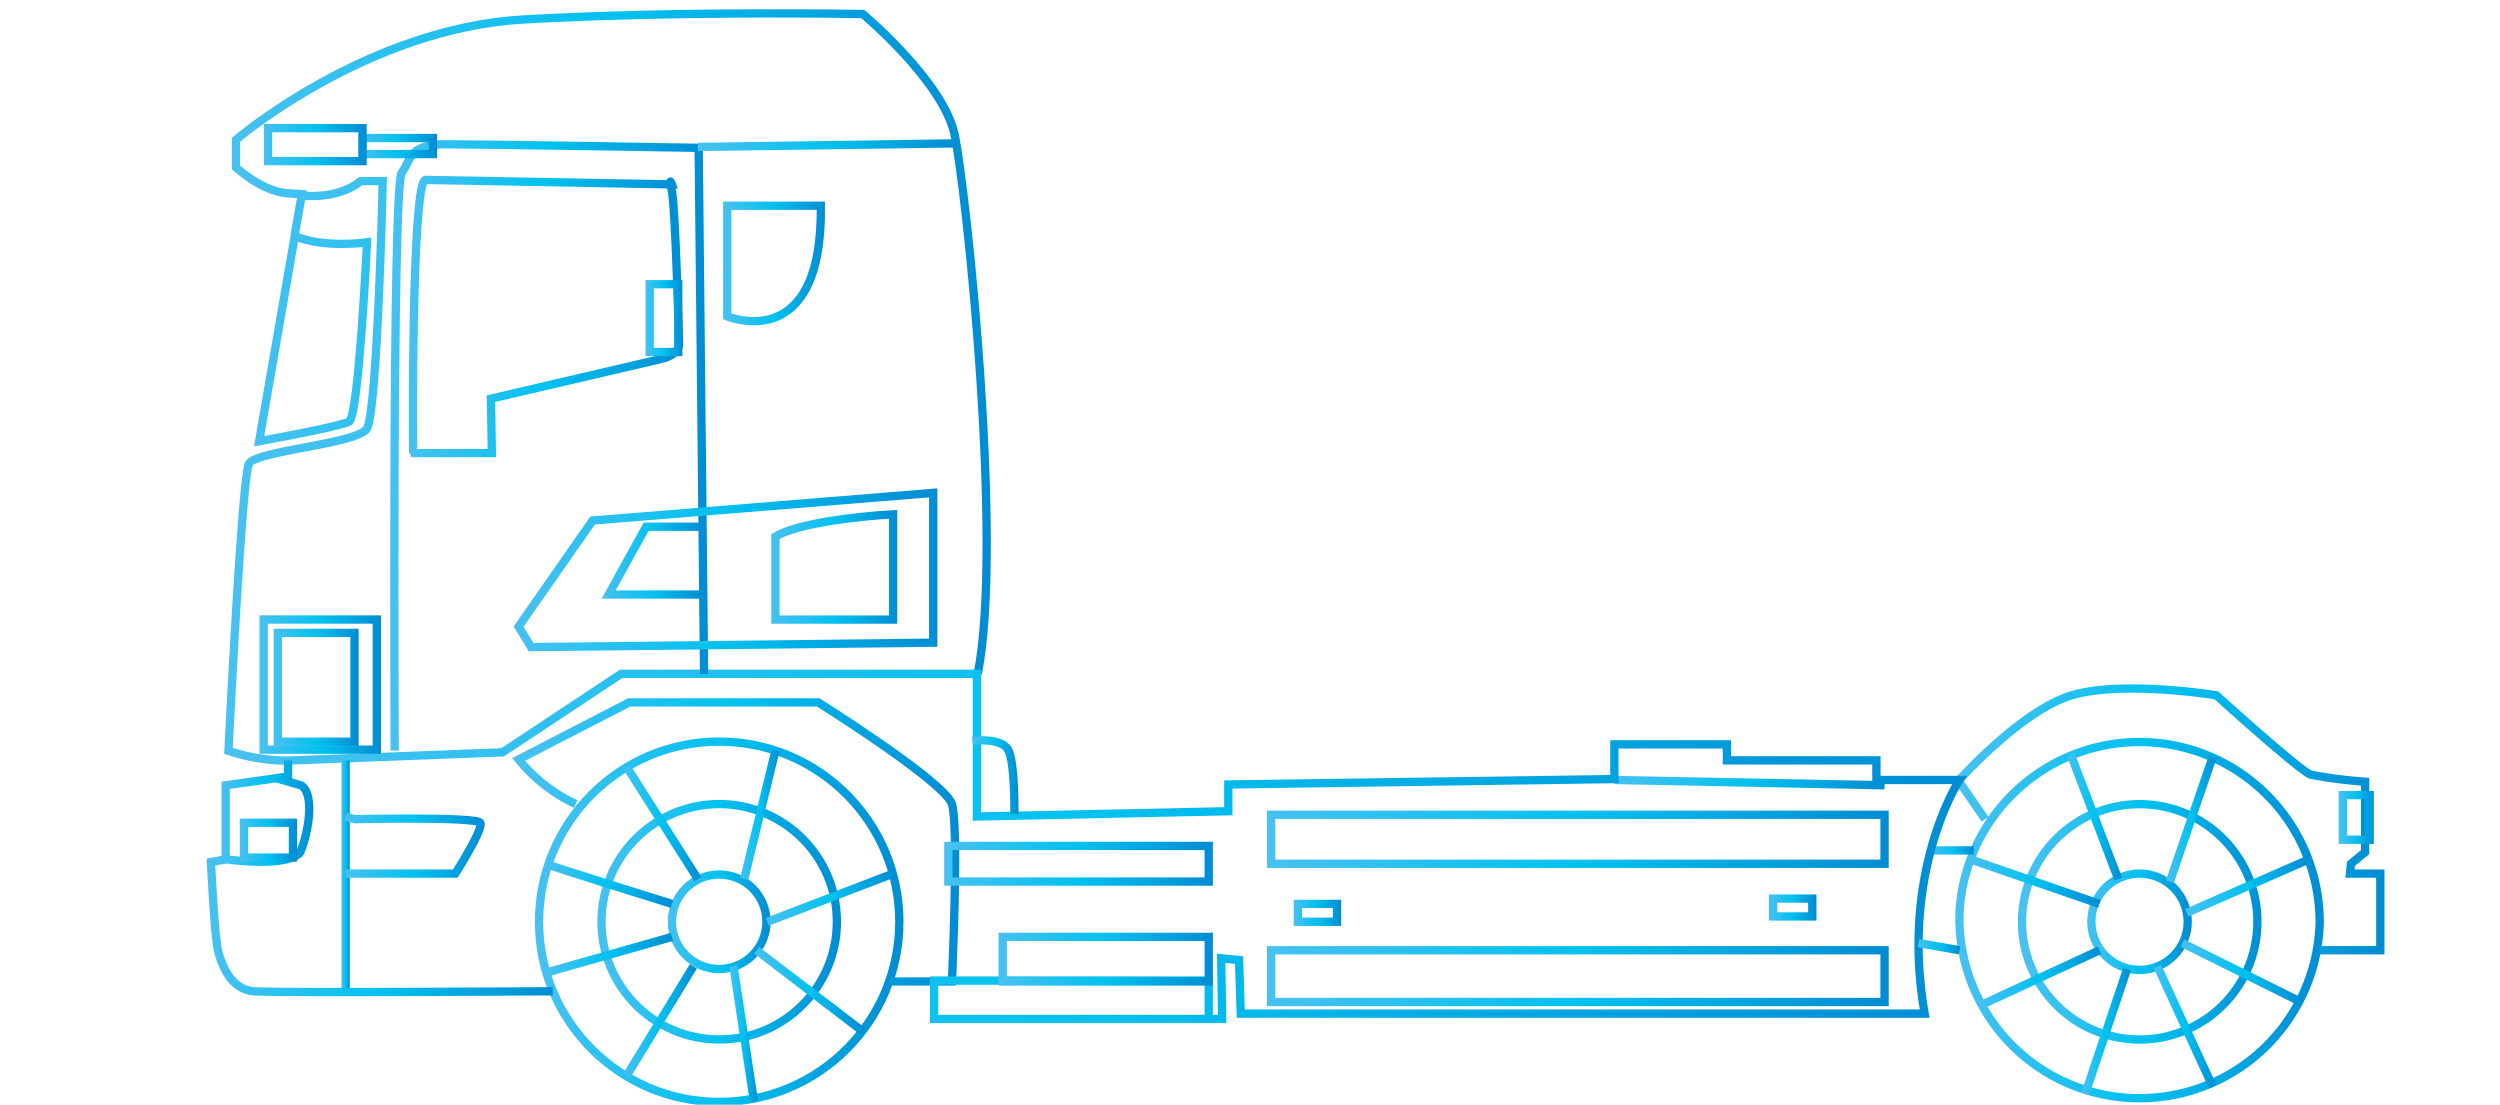 <svg id="b57eade4-c30b-4a72-acbf-856d531558ed" data-name="Ebene 1" xmlns="http://www.w3.org/2000/svg" xmlns:xlink="http://www.w3.org/1999/xlink" width="301" height="133" viewBox="0 0 301 133"><defs><linearGradient id="a11bca85-0cf1-47e9-a837-7cd8977133fd" x1="235.42" y1="23.02" x2="279.87" y2="23.02" gradientTransform="matrix(1, 0, 0, -1, 0, 134)" gradientUnits="userSpaceOnUse"><stop offset="0" stop-color="#47c1f0"/><stop offset="0.5" stop-color="#02c1ef"/><stop offset="1" stop-color="#008cd3"/></linearGradient><linearGradient id="f64520e2-853c-4621-a885-a31a0581b423" x1="242.97" y1="23.02" x2="272.25" y2="23.02" gradientTransform="matrix(0.16, 0.99, 0.99, -0.16, 193.62, -139.61)" xlink:href="#a11bca85-0cf1-47e9-a837-7cd8977133fd"/><linearGradient id="aac32b50-bd6c-425a-b9eb-99b2b56cc769" x1="251.33" y1="23.02" x2="263.89" y2="23.02" xlink:href="#a11bca85-0cf1-47e9-a837-7cd8977133fd"/><linearGradient id="b70fa313-8735-4f7f-ac54-10daf3f132a1" x1="64.41" y1="23.02" x2="108.85" y2="23.02" xlink:href="#a11bca85-0cf1-47e9-a837-7cd8977133fd"/><linearGradient id="fd1e2a93-ab45-45b5-8b24-760331a690bc" x1="71.96" y1="23.02" x2="101.24" y2="23.02" xlink:href="#a11bca85-0cf1-47e9-a837-7cd8977133fd"/><linearGradient id="a7be7ae3-57f5-437d-a994-2f0b73339762" x1="80.36" y1="23.02" x2="92.84" y2="23.02" xlink:href="#a11bca85-0cf1-47e9-a837-7cd8977133fd"/><linearGradient id="b90f3e64-74ec-4f89-9903-f7e246124456" x1="61.7" y1="32.63" x2="115.4" y2="32.63" xlink:href="#a11bca85-0cf1-47e9-a837-7cd8977133fd"/><linearGradient id="b8f57a71-266a-42d0-a7ee-df1a15e7950c" x1="113.68" y1="30" x2="146.03" y2="30" xlink:href="#a11bca85-0cf1-47e9-a837-7cd8977133fd"/><linearGradient id="f83643cf-5477-4b66-bb69-93508eaf07b8" x1="152.54" y1="32.95" x2="227.4" y2="32.95" xlink:href="#a11bca85-0cf1-47e9-a837-7cd8977133fd"/><linearGradient id="bbe30885-29f4-4bc3-b553-b80da2bb9fa9" x1="152.54" y1="16.47" x2="227.4" y2="16.47" xlink:href="#a11bca85-0cf1-47e9-a837-7cd8977133fd"/><linearGradient id="f9cf7609-669d-432e-9498-92478d484f64" x1="194.36" y1="39.77" x2="226.91" y2="39.77" xlink:href="#a11bca85-0cf1-47e9-a837-7cd8977133fd"/><linearGradient id="ae9a5187-d325-4775-bddc-e8168a88b18c" x1="235.25" y1="35.34" x2="287.16" y2="35.34" xlink:href="#a11bca85-0cf1-47e9-a837-7cd8977133fd"/><linearGradient id="a2064bf1-23eb-4f8d-b284-ef6e3ba0596d" x1="281.62" y1="35.58" x2="285.86" y2="35.58" xlink:href="#a11bca85-0cf1-47e9-a837-7cd8977133fd"/><linearGradient id="ad1e9f33-915e-478b-b2d4-10fc94a98812" x1="232.47" y1="31.61" x2="237.65" y2="31.61" xlink:href="#a11bca85-0cf1-47e9-a837-7cd8977133fd"/><linearGradient id="b119d182-3642-4f2d-b870-9c323b0b2d69" x1="248.82" y1="35.64" x2="255.46" y2="35.64" xlink:href="#a11bca85-0cf1-47e9-a837-7cd8977133fd"/><linearGradient id="bd58916c-fcd1-49f8-9563-a93915381605" x1="260.81" y1="35.37" x2="266.89" y2="35.37" xlink:href="#a11bca85-0cf1-47e9-a837-7cd8977133fd"/><linearGradient id="a5101206-f315-44d8-a814-5a0f9400233c" x1="238.2" y1="16.26" x2="253.01" y2="16.26" xlink:href="#a11bca85-0cf1-47e9-a837-7cd8977133fd"/><linearGradient id="b814c17e-6311-4baa-97dd-d542b0cde7cb" x1="250.58" y1="9.82" x2="256.54" y2="9.82" xlink:href="#a11bca85-0cf1-47e9-a837-7cd8977133fd"/><linearGradient id="a8b53568-259a-4d5a-83b4-544ba9356737" x1="259.29" y1="10.41" x2="266.87" y2="10.41" xlink:href="#a11bca85-0cf1-47e9-a837-7cd8977133fd"/><linearGradient id="e7bf2c98-f7c9-4d4e-a027-32b0d62efe42" x1="262.53" y1="16.9" x2="277.26" y2="16.9" xlink:href="#a11bca85-0cf1-47e9-a837-7cd8977133fd"/><linearGradient id="ed73dde5-f179-4f52-9e04-66a07ee98e73" x1="263.09" y1="27.32" x2="278.2" y2="27.32" xlink:href="#a11bca85-0cf1-47e9-a837-7cd8977133fd"/><linearGradient id="a3b114f6-fe78-4411-bf9d-fc16e84a0c7e" x1="74.98" y1="34.94" x2="84.48" y2="34.94" xlink:href="#a11bca85-0cf1-47e9-a837-7cd8977133fd"/><linearGradient id="a8c0f0a2-c0e7-416b-a0e6-bcabf862813c" x1="87.82" y1="9.5" x2="91.3" y2="9.5" xlink:href="#a11bca85-0cf1-47e9-a837-7cd8977133fd"/><linearGradient id="fbb38ab1-fbfb-4a56-9791-9f133c171013" x1="74.97" y1="11.05" x2="83.91" y2="11.05" xlink:href="#a11bca85-0cf1-47e9-a837-7cd8977133fd"/><linearGradient id="a8cda09b-9dbb-47bc-8de7-f5f3ce9ccd32" x1="65.63" y1="19.05" x2="80.99" y2="19.05" xlink:href="#a11bca85-0cf1-47e9-a837-7cd8977133fd"/><linearGradient id="a49b931c-05aa-441e-8429-431af3777b13" x1="65.51" y1="27.47" x2="81.01" y2="27.47" xlink:href="#a11bca85-0cf1-47e9-a837-7cd8977133fd"/><linearGradient id="a59b1f27-dc0e-459d-b402-ff6ee18ec7eb" x1="237.04" y1="27.85" x2="252.94" y2="27.85" xlink:href="#a11bca85-0cf1-47e9-a837-7cd8977133fd"/><linearGradient id="af8624fb-e042-46ec-8f50-be226954b00f" x1="89.08" y1="35.9" x2="93.89" y2="35.9" xlink:href="#a11bca85-0cf1-47e9-a837-7cd8977133fd"/><linearGradient id="a336e9a1-1144-48be-925e-36f851742c81" x1="92.16" y1="25.92" x2="107.72" y2="25.92" xlink:href="#a11bca85-0cf1-47e9-a837-7cd8977133fd"/><linearGradient id="a6ed1c11-f087-4349-b209-5c77dc151168" x1="90.84" y1="14.7" x2="104.14" y2="14.7" xlink:href="#a11bca85-0cf1-47e9-a837-7cd8977133fd"/><linearGradient id="f069035e-991f-470a-9a88-62451b8f3e78" x1="27.91" y1="92.83" x2="119.3" y2="92.83" xlink:href="#a11bca85-0cf1-47e9-a837-7cd8977133fd"/><linearGradient id="e34d37b8-d243-4885-b733-243d3e3e35d8" x1="27.03" y1="61.78" x2="236.85" y2="61.78" xlink:href="#a11bca85-0cf1-47e9-a837-7cd8977133fd"/><linearGradient id="fe69a92e-2fbe-4610-9d83-43d99dbd5af9" x1="26.69" y1="36.11" x2="37.79" y2="36.11" xlink:href="#a11bca85-0cf1-47e9-a837-7cd8977133fd"/><linearGradient id="b018605a-3bbe-4e2a-b926-0f5d5f38008b" x1="28.85" y1="32.84" x2="35.76" y2="32.84" xlink:href="#a11bca85-0cf1-47e9-a837-7cd8977133fd"/><linearGradient id="e10860e6-598c-4580-b89b-6a3cca958e63" x1="46.93" y1="80.38" x2="85.22" y2="80.38" xlink:href="#a11bca85-0cf1-47e9-a837-7cd8977133fd"/><linearGradient id="a942f5fd-e364-42d4-a0c1-e54ea4456728" x1="84.06" y1="116.53" x2="115.16" y2="116.53" xlink:href="#a11bca85-0cf1-47e9-a837-7cd8977133fd"/><linearGradient id="acfce21f-8e7c-4b07-905a-f0cd8d1899ed" x1="43.14" y1="116.42" x2="52.66" y2="116.42" xlink:href="#a11bca85-0cf1-47e9-a837-7cd8977133fd"/><linearGradient id="acfb3623-025e-461a-b661-d1188b2d88de" x1="92.91" y1="65.76" x2="108.04" y2="65.76" xlink:href="#a11bca85-0cf1-47e9-a837-7cd8977133fd"/><linearGradient id="b11dc408-898f-481a-9836-03486ce145f5" x1="31.25" y1="51.58" x2="45.94" y2="51.58" xlink:href="#a11bca85-0cf1-47e9-a837-7cd8977133fd"/><linearGradient id="fa0df484-9405-4cc3-8513-75071985db8b" x1="32.93" y1="51.26" x2="43.17" y2="51.26" xlink:href="#a11bca85-0cf1-47e9-a837-7cd8977133fd"/><linearGradient id="aa54d4bf-b9a8-46ce-854c-83dba1e3dd6c" x1="49.14" y1="95.91" x2="82.18" y2="95.91" xlink:href="#a11bca85-0cf1-47e9-a837-7cd8977133fd"/><linearGradient id="adc9dc75-d619-47e9-9e23-8f0b856b77d3" x1="87.06" y1="102.28" x2="99.33" y2="102.28" xlink:href="#a11bca85-0cf1-47e9-a837-7cd8977133fd"/><linearGradient id="b43ba691-0eef-462b-b83a-4c943703c1ba" x1="117.02" y1="40.69" x2="122.63" y2="40.69" xlink:href="#a11bca85-0cf1-47e9-a837-7cd8977133fd"/><linearGradient id="ab649884-9abd-4e4b-9f44-b6679b6c8ff7" x1="120.19" y1="18.51" x2="146.03" y2="18.51" xlink:href="#a11bca85-0cf1-47e9-a837-7cd8977133fd"/><linearGradient id="a85702fa-47a7-4f08-8ceb-16fd1861994d" x1="155.72" y1="24.1" x2="161.4" y2="24.1" xlink:href="#a11bca85-0cf1-47e9-a837-7cd8977133fd"/><linearGradient id="abd01da7-55a5-44bf-9d8e-b36d780c38d8" x1="212.97" y1="24.74" x2="218.65" y2="24.74" xlink:href="#a11bca85-0cf1-47e9-a837-7cd8977133fd"/><linearGradient id="f48e6486-c7e3-475a-8420-e32e91e85b01" x1="41.1" y1="28.28" x2="42.1" y2="28.28" xlink:href="#a11bca85-0cf1-47e9-a837-7cd8977133fd"/><linearGradient id="b76f3d4b-e59e-4e63-b59d-c8bd6fb9ff02" x1="24.88" y1="22.52" x2="66.57" y2="22.52" xlink:href="#a11bca85-0cf1-47e9-a837-7cd8977133fd"/><linearGradient id="be980472-02ed-4a5b-a0ba-cfe8b6f7bb25" x1="61.84" y1="65.39" x2="112.86" y2="65.39" xlink:href="#a11bca85-0cf1-47e9-a837-7cd8977133fd"/><linearGradient id="f459299c-3a35-4581-a55c-97b48ad885d3" x1="72.47" y1="66.5" x2="84.68" y2="66.5" xlink:href="#a11bca85-0cf1-47e9-a837-7cd8977133fd"/><linearGradient id="e82f7a16-af48-4897-9b5f-3f3173ed5349" x1="77.7" y1="95.7" x2="82.18" y2="95.7" xlink:href="#a11bca85-0cf1-47e9-a837-7cd8977133fd"/><linearGradient id="ead22881-1648-4b59-ab07-20750c51938a" x1="31.81" y1="116.58" x2="44.14" y2="116.58" xlink:href="#a11bca85-0cf1-47e9-a837-7cd8977133fd"/><linearGradient id="b596ea7d-ac9e-4f31-86a8-198e1aaed04e" x1="41.47" y1="32.24" x2="58.34" y2="32.24" xlink:href="#a11bca85-0cf1-47e9-a837-7cd8977133fd"/><linearGradient id="eb775b04-e664-497b-b142-9579b7cad57f" x1="230.89" y1="20.02" x2="235.98" y2="20.02" xlink:href="#a11bca85-0cf1-47e9-a837-7cd8977133fd"/></defs><title>Zeichenfläche 1</title><g id="f5cee007-391f-4433-af70-629ea3b21ad5" data-name="Sattelzugmaschinen"><path d="M279.29,111a21.69,21.69,0,0,1-43.37,0V109.9A21.7,21.7,0,0,1,279.29,111Z" style="fill:none;stroke-miterlimit:10;stroke:url(#a11bca85-0cf1-47e9-a837-7cd8977133fd)"/><circle cx="257.6" cy="110.98" r="14.17" transform="translate(106.8 347.48) rotate(-80.78)" style="fill:none;stroke-miterlimit:10;stroke:url(#f64520e2-853c-4621-a885-a31a0581b423)"/><circle cx="257.6" cy="110.98" r="5.8" style="fill:none;stroke-miterlimit:10;stroke:url(#aac32b50-bd6c-425a-b9eb-99b2b56cc769)"/><circle cx="86.59" cy="110.98" r="21.69" style="fill:none;stroke-miterlimit:10;stroke:url(#b70fa313-8735-4f7f-ac54-10daf3f132a1)"/><circle cx="86.59" cy="110.98" r="14.17" style="fill:none;stroke-miterlimit:10;stroke:url(#fd1e2a93-ab45-45b5-8b24-760331a690bc)"/><circle cx="86.59" cy="110.98" r="5.69" style="fill:none;stroke-miterlimit:10;stroke:url(#a7be7ae3-57f5-437d-a994-2f0b73339762)"/><path d="M107.1,118.17h7.51s.86-18.68,0-21.36-16.1-12.24-16.1-12.24H75.75L62.44,91.44a19.7,19.7,0,0,0,6.87,5.37" style="fill:none;stroke-miterlimit:10;stroke:url(#b90f3e64-74ec-4f89-9903-f7e246124456)"/><rect x="114.18" y="101.85" width="31.35" height="4.29" style="fill:none;stroke-miterlimit:10;stroke:url(#b8f57a71-266a-42d0-a7ee-df1a15e7950c)"/><rect x="153.04" y="98.1" width="73.86" height="5.9" style="fill:none;stroke-miterlimit:10;stroke:url(#f83643cf-5477-4b66-bb69-93508eaf07b8)"/><rect x="153.04" y="114.41" width="73.86" height="6.23" style="fill:none;stroke-miterlimit:10;stroke:url(#bbe30885-29f4-4bc3-b553-b80da2bb9fa9)"/><line x1="194.37" y1="93.91" x2="226.9" y2="94.55" style="fill:none;stroke-miterlimit:10;stroke:url(#f9cf7609-669d-432e-9498-92478d484f64)"/><path d="M279.29,114.41h7.3v-9.23h-3.65l.11-1.18,1.71-1.4V94.12a56.38,56.38,0,0,1-6.54-.85c-1.29-.43-11.38-9.56-11.38-9.56s-11.28-1.82-17.39,0S235.81,94,235.81,94L239,98.63" style="fill:none;stroke-miterlimit:10;stroke:url(#ae9a5187-d325-4775-bddc-e8168a88b18c)"/><rect x="282.08" y="95.73" width="3.22" height="5.37" style="fill:none;stroke-miterlimit:10;stroke:url(#a2064bf1-23eb-4f8d-b284-ef6e3ba0596d)"/><line x1="232.48" y1="102.39" x2="237.64" y2="102.39" style="fill:none;stroke-miterlimit:10;stroke:url(#ad1e9f33-915e-478b-b2d4-10fc94a98812)"/><line x1="249.34" y1="90.9" x2="255.03" y2="105.83" style="fill:none;stroke-miterlimit:10;stroke:url(#b119d182-3642-4f2d-b870-9c323b0b2d69)"/><line x1="266.41" y1="91.12" x2="261.25" y2="106.15" style="fill:none;stroke-miterlimit:10;stroke:url(#bd58916c-fcd1-49f8-9563-a93915381605)"/><line x1="238.39" y1="121.07" x2="252.77" y2="114.41" style="fill:none;stroke-miterlimit:10;stroke:url(#a5101206-f315-44d8-a814-5a0f9400233c)"/><line x1="256.1" y1="116.67" x2="251.06" y2="131.7" style="fill:none;stroke-miterlimit:10;stroke:url(#b814c17e-6311-4baa-97dd-d542b0cde7cb)"/><line x1="259.75" y1="116.35" x2="266.41" y2="130.84" style="fill:none;stroke-miterlimit:10;stroke:url(#a8b53568-259a-4d5a-83b4-544ba9356737)"/><line x1="262.76" y1="113.55" x2="277.03" y2="120.64" style="fill:none;stroke-miterlimit:10;stroke:url(#e7bf2c98-f7c9-4d4e-a027-32b0d62efe42)"/><line x1="263.29" y1="109.9" x2="278" y2="103.46" style="fill:none;stroke-miterlimit:10;stroke:url(#ed73dde5-f179-4f52-9e04-66a07ee98e73)"/><line x1="75.43" y1="92.3" x2="84.02" y2="105.83" style="fill:none;stroke-miterlimit:10;stroke:url(#a3b114f6-fe78-4411-bf9d-fc16e84a0c7e)"/><line x1="88.31" y1="116.35" x2="90.78" y2="132.66" style="fill:none;stroke-miterlimit:10;stroke:url(#a8c0f0a2-c0e7-416b-a0e6-bcabf862813c)"/><line x1="83.48" y1="116.35" x2="75.43" y2="129.55" style="fill:none;stroke-miterlimit:10;stroke:url(#fbb38ab1-fbfb-4a56-9791-9f133c171013)"/><line x1="80.9" y1="112.8" x2="65.77" y2="117.1" style="fill:none;stroke-miterlimit:10;stroke:url(#a8cda09b-9dbb-47bc-8de7-f5f3ce9ccd32)"/><path d="M80.9,108.83S66,104.22,66.09,104.11" style="fill:none;stroke-miterlimit:10;stroke:url(#a49b931c-05aa-441e-8429-431af3777b13)"/><line x1="237.21" y1="103.46" x2="252.77" y2="108.83" style="fill:none;stroke-miterlimit:10;stroke:url(#a59b1f27-dc0e-459d-b402-ff6ee18ec7eb)"/><line x1="89.6" y1="105.83" x2="93.36" y2="90.37" style="fill:none;stroke-miterlimit:10;stroke:url(#af8624fb-e042-46ec-8f50-be226954b00f)"/><line x1="92.39" y1="110.98" x2="107.53" y2="105.18" style="fill:none;stroke-miterlimit:10;stroke:url(#a336e9a1-1144-48be-925e-36f851742c81)"/><line x1="91.1" y1="114.41" x2="103.88" y2="124.18" style="fill:none;stroke-miterlimit:10;stroke:url(#a6ed1c11-f087-4349-b209-5c77dc151168)"/><path d="M35.49,28.42c3.55,1.51,8.7.76,8.7.76s-1,20.93-2.15,21.57S31.2,53.12,31.2,53.12l4.29-24.7v-.21l.86-4.83-1.72-.11c-3.11-.21-6.22-3.11-6.22-3.11V16.83S44.08,3.41,63.08,2.34s40.8-.65,40.8-.65,9.66,8.06,11.05,14.5,5.91,49.16,2.79,64.94" style="fill:none;stroke-miterlimit:10;stroke:url(#f069035e-991f-470a-9a88-62451b8f3e78)"/><path d="M145.53,122.68v-4.62H112.46v4.62h34.68l-.11-7.3,2.15.21.21,6.45h82.34c-3-17.18,4.19-28.13,4.19-28.13h-10V91.55h-18V89.62H194.37V93.8l-46.48.65v3.22l-30.27.64V81.13H74.78L60.51,90.58l-26,1a22.65,22.65,0,0,1-7-1.18s1.61-33,2.47-34.57,12.88-2.36,14.17-4.19,1.93-29.84,1.93-29.84H43.44c-2.9,2.36-7.3,1.72-7.3,1.72" style="fill:none;stroke-miterlimit:10;stroke:url(#e34d37b8-d243-4885-b733-243d3e3e35d8)"/><path d="M33.24,93.69l3,.86c1.72,1.08.86,5.69,0,7.84-.1.43-.53.64-1.07.86h0c-2.47,1-8,.21-8,.21V94.55l6.12-.86.64-.1.75-.11V91.55" style="fill:none;stroke-miterlimit:10;stroke:url(#fe69a92e-2fbe-4610-9d83-43d99dbd5af9)"/><rect x="29.37" y="99.06" width="5.9" height="4.19" style="fill:none;stroke-miterlimit:10;stroke:url(#b018605a-3bbe-4e2a-b926-0f5d5f38008b)"/><path d="M47.52,90.37s-.33-68,.85-69.57.76-3.43,5.27-3.43,30.48.43,30.48.43l.65,63.33" style="fill:none;stroke-miterlimit:10;stroke:url(#e10860e6-598c-4580-b89b-6a3cca958e63)"/><line x1="84.02" y1="17.69" x2="115.15" y2="17.26" style="fill:none;stroke-miterlimit:10;stroke:url(#a942f5fd-e364-42d4-a0c1-e54ea4456728)"/><rect x="43.65" y="16.62" width="8.48" height="1.93" style="fill:none;stroke-miterlimit:10;stroke:url(#acfce21f-8e7c-4b07-905a-f0cd8d1899ed)"/><path d="M93.36,64.6v10h14.17V61.92S97,62.46,93.36,64.6Z" style="fill:none;stroke-miterlimit:10;stroke:url(#acfb3623-025e-461a-b661-d1188b2d88de)"/><rect x="31.74" y="74.59" width="13.63" height="15.67" style="fill:none;stroke-miterlimit:10;stroke:url(#b11dc408-898f-481a-9836-03486ce145f5)"/><rect x="33.45" y="76.2" width="9.23" height="13.1" style="fill:none;stroke-miterlimit:10;stroke:url(#fa0df484-9405-4cc3-8513-75071985db8b)"/><path d="M51.17,21.66l29.73.54s-.43-1.18,0,.86.86,18.35.86,18.35.11,1.29-2.25,1.83S59.11,48,59.11,48l.11,6.55H49.77C49.66,54.4,49.56,22.52,51.17,21.66Z" style="fill:none;stroke-miterlimit:10;stroke:url(#aa54d4bf-b9a8-46ce-854c-83dba1e3dd6c)"/><path d="M87.56,24.77V38.09s11.49,4.83,11.27-13.32Z" style="fill:none;stroke-miterlimit:10;stroke:url(#adc9dc75-d619-47e9-9e23-8f0b856b77d3)"/><path d="M117.08,89.19s3.44-.43,4.29,1.07.76,7.73.76,7.73" style="fill:none;stroke-miterlimit:10;stroke:url(#b43ba691-0eef-462b-b83a-4c943703c1ba)"/><rect x="120.73" y="112.8" width="24.8" height="5.37" style="fill:none;stroke-miterlimit:10;stroke:url(#ab649884-9abd-4e4b-9f44-b6679b6c8ff7)"/><rect x="156.26" y="108.83" width="4.72" height="2.15" style="fill:none;stroke-miterlimit:10;stroke:url(#a85702fa-47a7-4f08-8ceb-16fd1861994d)"/><rect x="213.48" y="108.19" width="4.72" height="2.15" style="fill:none;stroke-miterlimit:10;stroke:url(#abd01da7-55a5-44bf-9d8e-b36d780c38d8)"/><line x1="41.61" y1="91.55" x2="41.61" y2="119.89" style="fill:none;stroke-miterlimit:10;stroke:url(#f48e6486-c7e3-475a-8420-e32e91e85b01)"/><path d="M27.23,103.46l-1.83.33s.43,9.12.86,10.73,1.5,4.62,4.29,4.83,36,0,36,0" style="fill:none;stroke-miterlimit:10;stroke:url(#b76f3d4b-e59e-4e63-b59d-c8bd6fb9ff02)"/><polygon points="112.36 59.34 112.36 77.38 63.94 77.91 62.44 75.44 71.35 62.67 112.36 59.34" style="fill:none;stroke-miterlimit:10;stroke:url(#be980472-02ed-4a5b-a0ba-cfe8b6f7bb25)"/><polyline points="84.55 63.42 77.79 63.42 73.28 71.58 84.66 71.58" style="fill:none;stroke-miterlimit:10;stroke:url(#f459299c-3a35-4581-a55c-97b48ad885d3)"/><rect x="78.22" y="34.22" width="3.44" height="8.16" style="fill:none;stroke-miterlimit:10;stroke:url(#e82f7a16-af48-4897-9b5f-3f3173ed5349)"/><rect x="32.27" y="15.43" width="11.38" height="3.97" style="fill:none;stroke-miterlimit:10;stroke:url(#ead22881-1648-4b59-ab07-20750c51938a)"/><path d="M41.61,105.18H54.82s3.43-5.37,3-6.12-15.13-.43-15.13-.43l-1.08-.32" style="fill:none;stroke-miterlimit:10;stroke:url(#b596ea7d-ac9e-4f31-86a8-198e1aaed04e)"/><line x1="230.98" y1="113.55" x2="235.92" y2="114.41" style="fill:none;stroke-miterlimit:10;stroke:url(#eb775b04-e664-497b-b142-9579b7cad57f)"/></g></svg>